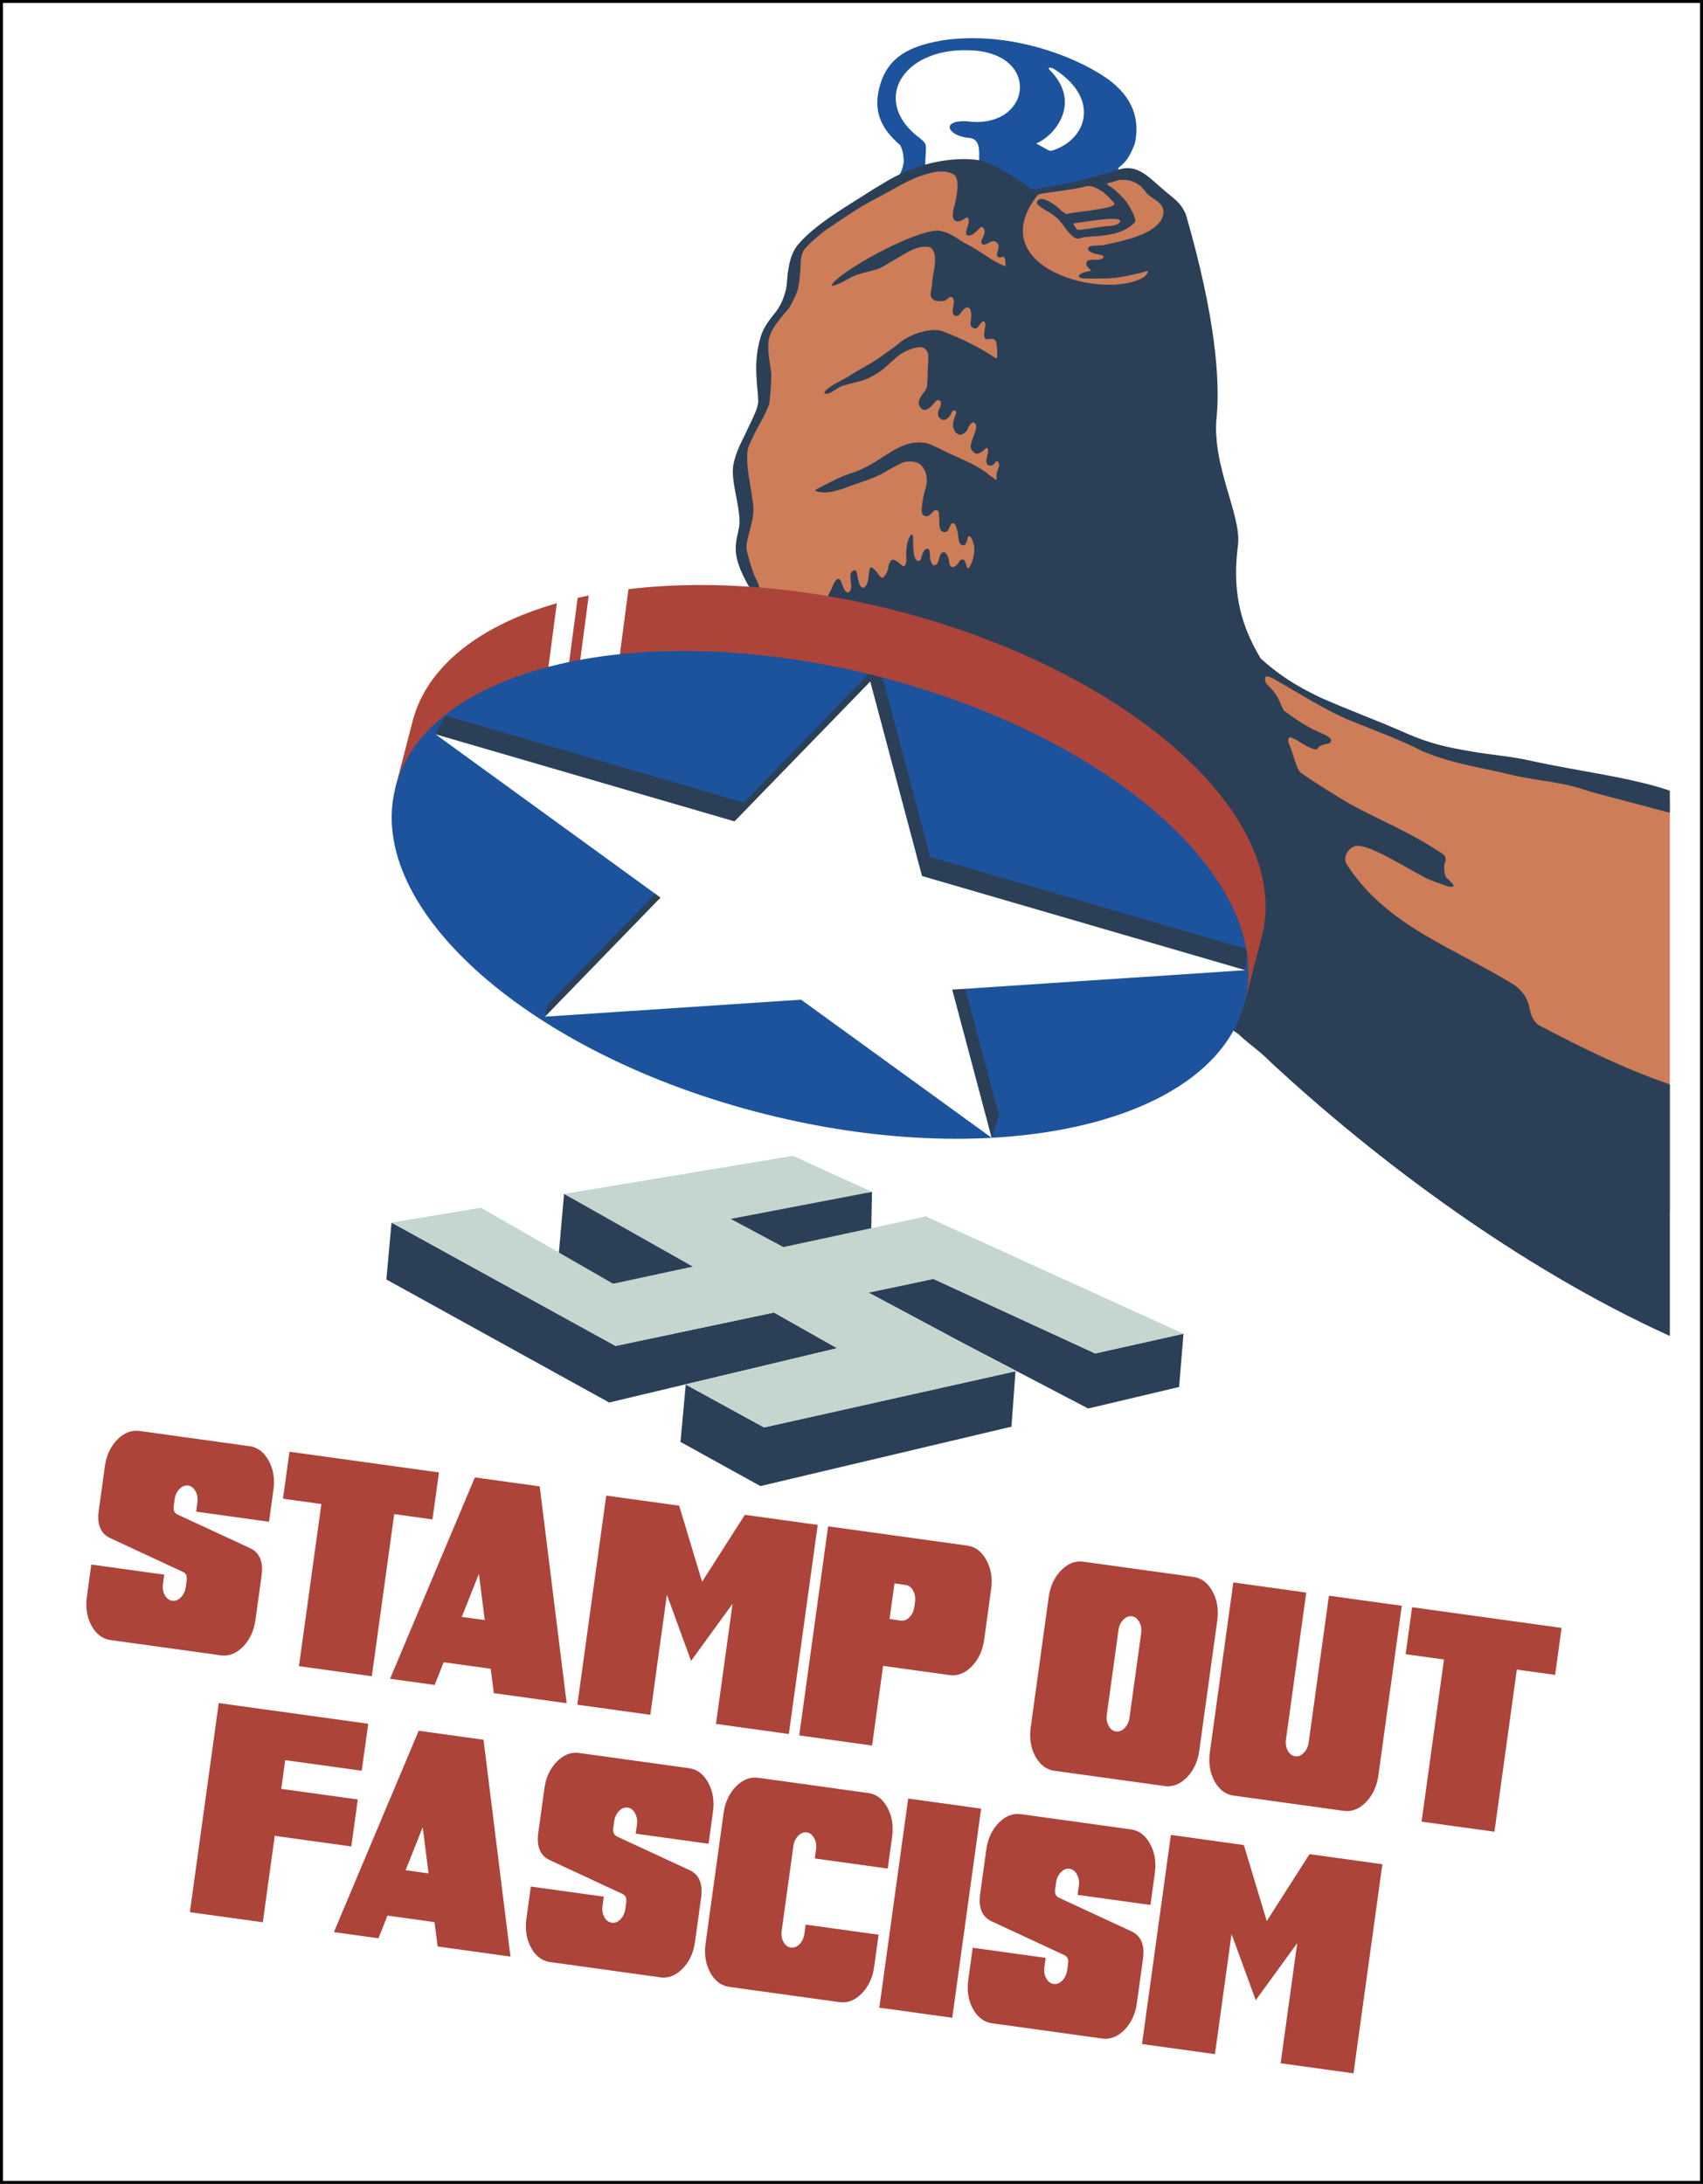 <?xml version="1.0" encoding="UTF-8" standalone="no"?>
<svg
   xmlns:dc="http://purl.org/dc/elements/1.1/"
   xmlns:cc="http://creativecommons.org/ns#"
   xmlns:rdf="http://www.w3.org/1999/02/22-rdf-syntax-ns#"
   xmlns:svg="http://www.w3.org/2000/svg"
   xmlns="http://www.w3.org/2000/svg"
   xmlns:sodipodi="http://sodipodi.sourceforge.net/DTD/sodipodi-0.dtd"
   xmlns:inkscape="http://www.inkscape.org/namespaces/inkscape"
   width="1000"
   height="1282.32"
   version="1.1"
   id="svg47"
   sodipodi:docname="stamp_axis.svg"
   inkscape:version="0.92.3 (2405546, 2018-03-11)">
  <rect width="100%" height="100%" fill="#808080" stroke="none"/>
  <sodipodi:namedview
     pagecolor="#ffffff"
     bordercolor="#666666"
     borderopacity="1"
     objecttolerance="10"
     gridtolerance="10"
     guidetolerance="10"
     inkscape:pageopacity="0"
     inkscape:pageshadow="2"
     inkscape:window-width="1920"
     inkscape:window-height="1011"
     id="namedview49"
     showgrid="false"
     inkscape:zoom="0.73616573"
     inkscape:cx="459.78476"
     inkscape:cy="559.78106"
     inkscape:window-x="0"
     inkscape:window-y="0"
     inkscape:window-maximized="1"
     inkscape:current-layer="svg47" />
  <defs
     id="defs11">
    <clipPath
       id="A">
      <path
         d="M-2211.478 3284.142a1486.881 767.212 14.115 0 1-1629.085 381.458 1486.881 767.212 14.115 0 1-1254.899-1106.642A1486.881 767.212 14.115 0 1-3466.377 2177.5a1486.881 767.212 14.115 0 1 1254.899 1106.642z"
         opacity="1"
         fill="#1d539d"
         fill-opacity="1"
         stroke="none"
         paint-order="markers fill stroke"
         id="path2" />
    </clipPath>
    <clipPath
       id="B">
      <path
         d="M-6432.195 3590.433V-110.9h5663.186v7402.667h-5663.186z"
         fill="purple"
         fill-opacity=".502"
         id="path5" />
    </clipPath>
    <clipPath
       id="C">
      <path
         d="M-6432.195 3590.433V-110.9h5663.186v7402.667h-5663.186z"
         fill="purple"
         fill-opacity=".502"
         id="path8" />
    </clipPath>
  </defs>
  <path
     style="fill:#ffffff;stroke:#000000;stroke-width:1.73"
     inkscape:connector-curvature="0"
     id="path13"
     d="M 0.868,641.159 V 0.865 H 999.136 V 1281.453 H 0.868 Z" />
  <g
     aria-label="STAMP OUTFASCISM"
     transform="matrix(0.852,0.118,-0.159,1.151,0,0)"
     style="font-size:18.186px;font-family:'DejaVu Sans';letter-spacing:681.979;word-spacing:0;fill:#ac443a;stroke-width:0.173"
     id="text19">
    <path
       d="m 228.023,706.625 h 75.938 q 8.271,0 14.198,5.927 5.927,5.927 5.927,14.198 v 16.347 h -50.213 v -4.689 q 0,-3.191 -2.345,-5.471 -2.279,-2.345 -5.471,-2.345 -3.321,0 -5.601,2.345 -2.279,2.279 -2.279,5.471 v 3.452 q 0,3.126 3.126,3.908 l 52.427,11.853 q 10.355,2.345 10.355,13.025 v 22.534 q 0,8.336 -5.927,14.263 -5.927,5.861 -14.198,5.861 h -75.938 q -8.336,0 -14.263,-5.861 -5.861,-5.927 -5.861,-14.263 v -16.347 h 50.278 v 4.689 q 0,3.256 2.279,5.536 2.279,2.279 5.601,2.279 3.191,0 5.471,-2.279 2.345,-2.279 2.345,-5.536 v -3.387 q 0,-3.191 -3.126,-3.908 l -52.427,-11.918 q -10.42,-2.279 -10.42,-13.025 v -22.534 q 0,-8.271 5.861,-14.198 5.927,-5.927 14.263,-5.927 z"
       style="font-weight:normal;font-size:133.38px;font-family:'Super Retro M54';letter-spacing:0;text-anchor:middle;stroke-width:0.173"
       id="path874" />
    <path
       d="m 408.034,730.592 v 82.711 h -50.213 v -82.711 h -26.442 v -23.967 h 103.031 v 23.967 z"
       style="font-weight:normal;font-size:133.38px;font-family:'Super Retro M54';letter-spacing:0;text-anchor:middle;stroke-width:0.173"
       id="path876" />
    <path
       d="m 459.159,706.625 h 44.677 l 38.49,106.678 h -50.213 l -4.364,-11.983 h -32.433 l -3.973,11.983 h -30.74 z m 19.994,70.728 -8.271,-22.729 -7.555,22.729 z"
       style="font-weight:normal;font-size:133.38px;font-family:'Super Retro M54';letter-spacing:0;text-anchor:middle;stroke-width:0.173"
       id="path878" />
    <path
       d="m 599.963,706.625 22.599,36.471 22.664,-36.471 h 50.213 v 106.678 h -50.213 v -61.285 l -22.729,31.456 -22.534,-31.456 v 61.285 h -50.278 v -106.678 z"
       style="font-weight:normal;font-size:133.38px;font-family:'Super Retro M54';letter-spacing:0;text-anchor:middle;stroke-width:0.173"
       id="path880" />
    <path
       d="m 798.601,706.625 q 8.271,0 14.198,5.927 5.927,5.927 5.927,14.198 v 25.79 q 0,8.336 -5.927,14.263 -5.927,5.861 -14.198,5.861 h -45.784 v 40.639 h -50.213 v -106.678 z m -37.969,23.967 h -7.815 v 18.17 h 7.815 q 3.191,0 5.471,-2.279 2.345,-2.279 2.345,-5.536 v -2.54 q 0,-3.191 -2.345,-5.471 -2.279,-2.345 -5.471,-2.345 z"
       style="font-weight:normal;font-size:133.38px;font-family:'Super Retro M54';letter-spacing:0;text-anchor:middle;stroke-width:0.173"
       id="path882" />
    <path
       d="m 878.512,706.625 h 75.938 q 8.271,0 14.198,5.927 5.927,5.927 5.927,14.198 v 66.43 q 0,8.336 -5.927,14.263 -5.927,5.861 -14.198,5.861 H 878.512 q -8.336,0 -14.263,-5.861 -5.861,-5.927 -5.861,-14.263 v -66.43 q 0,-8.271 5.861,-14.198 5.927,-5.927 14.263,-5.927 z m 37.969,23.967 q -3.256,0 -5.536,2.345 -2.279,2.279 -2.279,5.471 v 43.114 q 0,3.256 2.279,5.536 2.279,2.279 5.536,2.279 3.191,0 5.471,-2.279 2.345,-2.279 2.345,-5.536 v -43.114 q 0,-3.191 -2.345,-5.471 -2.279,-2.345 -5.471,-2.345 z"
       style="font-weight:normal;font-size:133.38px;font-family:'Super Retro M54';letter-spacing:0;text-anchor:middle;stroke-width:0.173"
       id="path884" />
    <path
       d="m 1032.146,706.625 v 74.896 q 0,3.256 2.279,5.536 2.28,2.279 5.536,2.279 3.191,0 5.471,-2.279 2.345,-2.279 2.345,-5.536 v -74.896 h 50.213 v 86.554 q 0,8.336 -5.927,14.263 -5.926,5.861 -14.198,5.861 h -75.873 q -8.336,0 -14.263,-5.861 -5.861,-5.927 -5.861,-14.263 v -86.554 z"
       style="font-weight:normal;font-size:133.38px;font-family:'Super Retro M54';letter-spacing:0;text-anchor:middle;stroke-width:0.173"
       id="path886" />
    <path
       d="m 1181.743,730.592 v 82.711 h -50.213 v -82.711 h -26.442 v -23.967 h 103.031 v 23.967 z"
       style="font-weight:normal;font-size:133.38px;font-family:'Super Retro M54';letter-spacing:0;text-anchor:middle;stroke-width:0.173"
       id="path888" />
    <path
       d="m 410.053,837.338 v 23.967 h -52.753 v 14.654 h 52.753 v 23.967 h -52.753 v 44.091 h -50.278 v -106.678 z"
       style="font-weight:normal;font-size:133.38px;font-family:'Super Retro M54';letter-spacing:0;text-anchor:middle;stroke-width:0.173"
       id="path890" />
    <path
       d="m 444.831,837.338 h 44.677 l 38.49,106.678 h -50.213 l -4.364,-11.983 h -32.433 l -3.973,11.983 h -30.74 z m 19.994,70.728 -8.271,-22.729 -7.555,22.729 z"
       style="font-weight:normal;font-size:133.38px;font-family:'Super Retro M54';letter-spacing:0;text-anchor:middle;stroke-width:0.173"
       id="path892" />
    <path
       d="m 555.351,837.338 h 75.938 q 8.271,0 14.198,5.927 5.927,5.927 5.927,14.198 v 16.347 h -50.213 v -4.689 q 0,-3.191 -2.345,-5.471 -2.279,-2.345 -5.471,-2.345 -3.321,0 -5.601,2.345 -2.279,2.279 -2.279,5.471 v 3.452 q 0,3.126 3.126,3.908 l 52.427,11.853 q 10.355,2.345 10.355,13.025 v 22.534 q 0,8.336 -5.927,14.263 -5.927,5.861 -14.198,5.861 h -75.938 q -8.336,0 -14.263,-5.861 -5.861,-5.927 -5.861,-14.263 V 907.545 h 50.278 v 4.689 q 0,3.256 2.279,5.536 2.279,2.279 5.601,2.279 3.191,0 5.471,-2.279 2.345,-2.279 2.345,-5.536 v -3.387 q 0,-3.191 -3.126,-3.908 l -52.427,-11.918 q -10.42,-2.279 -10.42,-13.025 V 857.462 q 0,-8.271 5.861,-14.198 5.927,-5.927 14.263,-5.927 z"
       style="font-weight:normal;font-size:133.38px;font-family:'Super Retro M54';letter-spacing:0;text-anchor:middle;stroke-width:0.173"
       id="path894" />
    <path
       d="m 678.832,837.338 h 75.938 q 8.271,0 14.198,5.927 5.927,5.927 5.927,14.198 v 16.347 h -50.278 v -4.689 q 0,-3.191 -2.345,-5.471 -2.279,-2.345 -5.471,-2.345 -3.256,0 -5.536,2.345 -2.279,2.279 -2.279,5.471 v 43.114 q 0,3.256 2.279,5.536 2.279,2.279 5.536,2.279 3.191,0 5.471,-2.279 2.345,-2.279 2.345,-5.536 v -4.689 h 50.278 v 16.347 q 0,8.336 -5.927,14.263 -5.927,5.861 -14.198,5.861 h -75.938 q -8.336,0 -14.263,-5.861 -5.861,-5.927 -5.861,-14.263 V 857.462 q 0,-8.271 5.861,-14.198 5.927,-5.927 14.263,-5.927 z"
       style="font-weight:normal;font-size:133.38px;font-family:'Super Retro M54';letter-spacing:0;text-anchor:middle;stroke-width:0.173"
       id="path896" />
    <path
       d="m 782.189,837.338 h 50.278 v 106.678 h -50.278 z"
       style="font-weight:normal;font-size:133.38px;font-family:'Super Retro M54';letter-spacing:0;text-anchor:middle;stroke-width:0.173"
       id="path898" />
    <path
       d="m 859.885,837.338 h 75.938 q 8.271,0 14.198,5.927 5.927,5.927 5.927,14.198 v 16.347 h -50.213 v -4.689 q 0,-3.191 -2.345,-5.471 -2.279,-2.345 -5.471,-2.345 -3.321,0 -5.601,2.345 -2.279,2.279 -2.279,5.471 v 3.452 q 0,3.126 3.126,3.908 l 52.427,11.853 q 10.355,2.345 10.355,13.025 v 22.534 q 0,8.336 -5.927,14.263 -5.927,5.861 -14.198,5.861 h -75.938 q -8.336,0 -14.263,-5.861 -5.861,-5.927 -5.861,-14.263 V 907.545 h 50.278 v 4.689 q 0,3.256 2.279,5.536 2.279,2.279 5.601,2.279 3.191,0 5.471,-2.279 2.345,-2.279 2.345,-5.536 v -3.387 q 0,-3.191 -3.126,-3.908 L 850.182,893.021 Q 839.761,890.742 839.761,879.996 V 857.462 q 0,-8.271 5.861,-14.198 5.927,-5.927 14.263,-5.927 z"
       style="font-weight:normal;font-size:133.38px;font-family:'Super Retro M54';letter-spacing:0;text-anchor:middle;stroke-width:0.173"
       id="path900" />
    <path
       d="m 1013.52,837.338 22.599,36.471 22.664,-36.471 h 50.213 v 106.678 h -50.213 V 882.731 l -22.729,31.456 -22.534,-31.456 v 61.285 h -50.278 v -106.678 z"
       style="font-weight:normal;font-size:133.38px;font-family:'Super Retro M54';letter-spacing:0;text-anchor:middle;stroke-width:0.173"
       id="path902" />
  </g>
  <path
     style="fill:#1d539d;stroke-width:0.173"
     inkscape:connector-curvature="0"
     id="path21"
     d="m 528.109,102.478 c 0.759,-0.241 2.571,-5.619 2.568,-7.622 -0.005,-3.643 -0.968,-7.976 -2.148,-9.661 C 517.358,75.576 512.059,64.889 517.003,49.187 c 5.008,-16.062 17.442,-22.19 36.104,-25.438 33.656,-5.155 69.199,5.367 91.974,19.095 10.618,6.42 26.239,18.565 21.312,41.452 -4.122,10.621 -6.539,11.387 -9.777,14.417 0,0.138 0.155,1.167 0.526,1.08 C 839.448,354.137 472.374,343.526 528.109,102.478 Z m 42.457,-3.63 c 5.071,0.9 4.395,-4.361 4.398,-8.851 0.085,-7.945 -3.536,-8.926 -6.756,-9.096 -11.678,-1.398 -15.949,-10.262 -0.811,-9.719 37.425,5.281 44.474,-38.173 5.03,-41.48 -40.66,-3.289 -61.141,27.688 -34.395,49.796 0.332,0.18 1.609,1.19 2.833,2.244 3.108,2.673 3.11,2.683 2.616,10.494 -0.102,1.604 -0.243,4.245 -0.165,4.449 6.927,1.797 19.181,0.945 27.249,2.162 z m 49.482,-11.241 c 18.768,-7.257 25.355,-30.544 -1.303,-47.208 -1.658,-0.953 -2.706,-0.666 -3.003,-0.369 -0.163,0.163 0.574,1.058 2.35,2.852 17.08,19.486 -0.42,37.964 -9.684,41.338 l 7.142,3.959 c 0.982,0.616 2.371,0.411 4.497,-0.572 z" />
  <path
     style="fill:#cd7d58"
     inkscape:connector-curvature="0"
     id="path23"
     d="m -1610.71,3884.99 c -221.413,-140.593 -395.845,-351.156 -596.81,-481.252 -192.338,-925.868 -648.11,-1482.535 -1390.004,-1493.79 -6.506,-0.02 -10.154,0.75 -14.633,3.077 -4.952,2.574 -7.9,3.083 -17.333,2.993 -7.118,-0.068 -13.252,-0.896 -16.41,-2.215 -2.773,-1.16 -9.973,-2.38 -16,-2.716 -6.027,-0.336 -14.858,-1.57 -19.625,-2.747 -4.767,-1.177 -15.267,-2.71 -23.333,-3.412 -8.066,-0.702 -16.467,-1.944 -18.667,-2.763 -2.2,-0.819 -9.1,-1.936 -15.333,-2.48 -18.004,-1.576 -32.05,-3.61 -40.442,-5.857 -4.277,-1.145 -8.383,-1.707 -9.125,-1.248 -1.238,0.765 -13.27,-1.107 -31.766,-4.943 -4.033,-0.837 -11.533,-1.64 -16.667,-1.79 -5.134,-0.15 -15.333,-0.748 -22.667,-1.336 -11.47,-0.92 -14.134,-1.604 -19.067,-4.906 -3.153,-2.11 -6.753,-3.84 -8,-3.843 -7.798,-0.017 -19.25,-16.802 -26.385,-38.67 -2.032,-6.23 -4.787,-13.87 -6.122,-16.977 -1.335,-3.107 -2.416,-6.11 -2.404,-6.667 0.043,-1.88 -7.012,-23.634 -9.408,-29.014 -1.307,-2.933 -3.715,-10.652 -5.35,-17.153 -2.537,-10.08 -2.87,-14.103 -2.25,-27.333 0.4,-8.532 1.69,-19.413 2.87,-24.18 5.294,-21.386 7.792,-36.757 9,-55.333 1.376,-21.32 0.66,-52.912 -1.412,-62.306 -0.69,-3.132 -1.96,-11.694 -2.818,-19.028 -1.815,-15.49 -7.563,-45.4 -9.375,-48.785 -0.684,-1.28 -2.478,-7.325 -3.986,-13.437 l -3.98,-15.778 c -1.594,-6.002 -1.573,-23.29 0.044,-35.743 9.203,-39.468 47.365,-97.284 64.684,-133.6 31.657,-56.834 21.906,-100.422 16.155,-160 -1.528,-15.265 -1.69,-26.48 -0.765,-53.295 1.258,-36.484 1.616,-40.7 4.755,-56.04 5.97,-29.158 11.498,-45.646 19.4,-57.87 2.8,-4.332 5.1,-8.372 5.1,-8.98 0,-1.88 10.758,-18.95 14.36,-22.787 1.878,-2 4.666,-5.736 6.194,-8.3 4.216,-7.076 12.82,-19.34 18.36,-26.167 11.298,-13.926 23.615,-40.81 28.97,-63.228 l 3.25,-13.333 c 2.548,-10.323 4.852,-33.657 4.927,-49.898 0.037,-8.242 11.046,-11.124 12.384,-14.566 5.406,-30.82 8.77,-49.427 26.347,-76.014 15.708,-14.368 19.967,-25.543 37.935,-39.924 163.165,-113.038 340.42,-214.844 513.88,-229.028 48.52,5.903 121.587,4.3 166.276,38.73 1.1,0.95 9.62,-5.436 15.12,-2.757 33.862,80.058 127.42,32.54 207.4,16.974 82.724,-5.528 195.52,-60.62 248.764,-16.368 92.963,89.452 104.78,114.496 133.753,198.685 30.707,175.06 35.495,385.687 72.89,492.284 48.304,366.565 18.22,687.453 169.926,939.194 106.08,99.702 265.562,167.51 409.934,220.64 111.672,54.213 232.542,91.236 335.333,103.305 142.462,9.73 277.947,50.65 415.513,72.72 4.668,0.74 12.987,2.235 18.487,3.32 63.694,17.392 133.053,18.672 193.94,45.315 367.155,935.173 252.976,1970.52 -825.79,1320.608 z"
     clip-path="url(#C)"
     transform="matrix(0.173,0,0,0.173,1113.574,20.05)" />
  <path
     style="fill:#2b4057"
     inkscape:connector-curvature="0"
     id="path25"
     d="m -2187.894,2781.767 c -70.1,-161.132 -177.697,-275.17 -308.964,-390.77 l -17.333,-15.573 c -137.35,-69.334 -300.574,-204.722 -433.762,-248.926 -144.675,-63.665 -295.496,-126.207 -441.704,-162.867 -70.703,-15.01 -131.373,-40.557 -205.574,-47.688 -8.616,-1.973 -20.8,1.82 -26.612,-0.84 -8.18,-3.78 -2.846,-13.603 1.647,-20.972 6.973,-12.102 12.5,-32.154 21.636,-41.31 6.06,-5.66 10.67,-5.05 14.78,1.962 5.88,10.734 12.19,39.43 24.28,40.14 4.53,-0.525 4.785,-1.65 7.755,-5.13 12.355,-17.464 -10.15,-55.818 10.32,-68.747 4.176,-2.235 9.053,-1.474 11.023,1.72 4.915,11.26 7.082,59.33 23.97,56.148 26.11,-12.08 12.848,-66.62 26.738,-69.814 19.747,10.596 27.092,33.986 36.64,36.226 5.714,1.15 19.718,-20.085 20.855,-32.893 0.64,-9.007 6.178,-28.04 15.795,-28.667 5.097,0 18.315,7.504 24.24,13.76 6.427,6.79 13.052,9.996 15.85,7.674 8.614,-11.14 5.5,-25.953 5.22,-33.924 -0.15,-22.232 2.32,-55.196 16.493,-72.244 2.12,-2.12 2.403,-2.077 4.667,0.72 2.06,2.544 2.41,5.613 2.414,21.162 0.968,10.754 -2.415,66.2 17.97,66.852 5.58,0 8.247,-3.12 10.116,-11.834 2.147,-10 8.524,-23.406 12.7,-26.7 5.012,-3.942 10.578,-3.658 13.424,0.685 1.723,2.63 2.42,7.297 2.833,19 0.493,13.938 0.96,16.36 4.587,23.828 5.09,10.48 6.072,11.297 11.645,9.7 7.62,-2.185 10.964,-6.495 13.46,-17.346 3.315,-11.2 4.986,-26.248 17.995,-27.3 12.647,5.414 16.717,24.288 17.996,34.263 2.897,29.348 24.2,14.178 30.81,2.954 6.282,-10.732 9.573,-12.916 16.63,-11.036 4.318,1.15 6.563,5.314 11.22,20.804 3.634,12.087 7.58,10.924 14.578,-4.297 7.883,-17.144 12.216,-36.486 11.584,-51.714 0.58,-10.044 -2.342,-18.877 -5.617,-28.425 -2.71,-5.37 -5.762,-17.8 -13.236,-16.045 -5.468,2.005 -5.777,30.608 -16.163,30.026 -19.287,4.068 -18.686,-26.005 -21.044,-43.457 -2.78,-8.016 -6.038,-30.895 -16.998,-31.106 -3.335,0 -4.28,1.076 -8.483,9.667 -8.533,17.44 -9.857,19.1 -16.288,20.296 -7.618,1.43 -14.106,-2.18 -17.536,-9.756 -2.43,-5.364 -2.912,-9.637 -3.557,-31.472 -0.65,-22.027 -1.084,-25.81 -3.38,-29.528 -16.22,-13.045 -23.18,16.945 -38.366,17.368 -7.262,-0.105 -13.982,-3.522 -16.1,-8.192 -4.385,-9.624 1.054,-53.128 10.466,-83.717 10.685,-32.372 4.86,-63.503 -16.876,-83.815 -13.588,-12.02 -44.097,-13.022 -62.37,-5.487 -18.364,9.836 -38.33,19.146 -56.048,30.122 -44.327,27.074 -98.275,38.7 -143.75,57.66 -22.347,5.6 -57.29,20.55 -93.31,7.576 -1.198,-1.227 -0.825,-3.274 3.774,-6.14 35.826,-18.633 77.128,-40.972 112,-52.596 94.314,-27.093 145.972,-97.66 222,-105.405 41.487,-1.964 45.215,3.452 77.078,17.456 55.695,30.412 129.112,53.066 175.333,92.96 5.702,4.835 10.693,7.264 17.24,12.676 7.636,6.068 7.59,4.44 6.774,-9.926 -0.19,-15.553 6.017,-22.537 8.904,-34.16 -0.013,-13.613 -7.982,-21.305 -12.675,-12.228 -7.874,9.87 -14.49,14.96 -25.32,8.875 -8.864,-5.118 -5.126,-20.03 -2.665,-29.79 2.357,-9.05 4.437,-15.892 2.52,-22.797 -1.84,-6.62 -6.8,-5.807 -10.195,-1.147 -9.507,8.97 -23.405,20.38 -33.784,13.806 -7.01,-4.47 -10.234,-8.36 -13.576,-16.37 -7.46,-21.564 34.66,-75.752 9.614,-87.58 -7.177,-2.5 -17.14,11.597 -19.936,20.308 -3.05,9.835 -12.247,17.796 -24.632,21.323 -4.64,1.322 -16.077,-4.925 -18.495,-10.102 -10.532,-17.85 -8.75,-27.405 -2.188,-48.004 3.69,-11.308 10.063,-20.92 -0.87,-24.884 -5.193,-1.82 -8.397,6.994 -12.255,13.83 -9.79,15.955 -21.996,24.667 -34.506,14.758 -11.582,-8.19 -9.81,-21.344 -4.394,-32.92 4.368,-8.88 9.426,-23.545 2.373,-28.52 -10.524,-7.207 -20.035,9.064 -23.99,13.05 -13.117,14.953 -31.624,29.544 -44.464,6.587 -9.67,-15.182 3.3,-34.774 14.326,-47.813 3.812,-4.422 8.597,-13.407 10.362,-19.455 0.453,-1.55 1.04,-13.85 1.308,-27.333 0.268,-13.483 1.22,-36.513 2.116,-51.18 1.84,-30.078 1.36,-33.75 -5.766,-44.217 -5.184,-7.613 -11.698,-11.243 -20.527,-11.438 -21.076,0.603 -51.837,13.71 -68.374,24.936 -7.174,5.05 -20.54,16.582 -47.333,40.834 -13.745,12.44 -29.535,23.607 -44.667,31.585 -24.316,12.82 -29.597,14.86 -54.667,21.107 -17.7,4.095 -36.992,9.266 -49.333,13.203 -6.6,2.18 -16.368,7.272 -36.244,21.017 -9.144,6.847 -30.725,8.987 -23.113,-2.752 22.564,-21.953 50.728,-33.728 77.8,-48.773 39.41,-26.564 87.17,-48.18 121.87,-75.65 19.174,-13.878 39.085,-27.186 57.33,-42.986 41.863,-31.314 106.49,-48 140.366,-36.84 66.755,24.92 133.594,58.427 183.666,93.2 7.513,-2.663 2.382,-41.715 1.16,-51.074 -2.687,-26.193 -29.676,-10.488 -36.085,-15.235 -7.923,-5.36 -4.737,-14.235 -4.96,-23.667 0.942,-14.72 8.48,-28.37 -1.304,-35.502 -7.976,-5.614 -19.666,23.95 -27.552,23.376 -18.473,-0.785 -19.403,-11.943 -17.303,-24.443 6.965,-47.92 -10.37,-62.768 -33.77,-28.227 -6.256,9.017 -11.337,11.665 -18.59,9.688 -17.562,-7.767 -4.016,-32.347 -5,-47.784 -0.602,-7.963 -1.384,-10.663 -3.847,-13.293 -4.313,-4.603 -10.523,-3.44 -17.66,3.31 -7.22,6.825 -11.175,8.31 -21.826,8.193 -17.498,-0.19 -22.44,-1.526 -28.823,-7.8 -8.662,-8.5 -8.732,-10.844 -1.437,-48.112 -1.97,-33.636 26.594,-98.777 -5.053,-126.11 -28.724,-9.61 -63.47,6.47 -87.207,20.504 l -72.198,42.848 c -34.974,20.037 -79.677,18.91 -117.552,41.63 -2.567,1.608 -12.698,7.014 -22.513,12.013 -13.768,6.87 -37.564,17.44 -36.153,10.47 13.892,-36.87 262.17,-180.026 358.667,-185.347 41.52,4.074 71.084,31.17 96.667,44.887 57.228,28.595 76.147,52.827 132.24,76.176 2.128,-0.433 2.38,-1.716 2.043,-10.45 -0.448,-11.658 -2.027,-17.373 -5.72,-20.716 -2.526,-2.286 -2.878,-2.294 -6.49,-0.16 -5.293,3.126 -9.936,2.82 -14.315,-0.947 -9.02,-9.235 10.006,-30.382 0.574,-43.676 -16.698,-25.1 -41.243,12.485 -53.836,0.83 -9.17,-13.375 12.295,-28.857 8.7,-45.285 -2.75,-12.01 -10.4,-16.305 -16.297,-9.16 -9.578,10.41 -16.09,15.994 -26.428,22.897 -26.148,10.38 -19.852,-11.003 -17.018,-20.404 7.095,-23.226 7.42,-26.55 3.48,-35.667 -2.115,-4.895 -3.846,-3.135 -11.36,1.59 -11.02,6.363 -18,11.776 -29.794,8.005 -16.56,-6.91 -8.847,-35.664 -7.373,-41.927 8.428,-30.283 24.125,-100.838 0.268,-116.333 -68.975,-38.04 -189.367,42.693 -245.34,71.912 -68.776,35.527 -111.186,63.72 -177.216,109.088 -19.035,11.432 -58.28,44.513 -77.668,65.47 -23.26,24.637 -18.208,50.668 -21.076,84.227 -5.05,51.35 -2.573,58.206 -35.65,120.304 -25.93,31.528 -66.873,73.284 -71.627,114 -4.228,39.587 5.127,73.415 9.31,112.667 -0.343,35.07 -3.203,67.66 -6.74,100.028 -13.1,38.026 -35.97,72.54 -52.033,105.972 -7.98,18.618 -19.828,36.07 -22.12,55.552 -5.166,61.47 10.203,108.93 16.946,165.782 14.948,62.886 -26.318,131.238 -19.788,170.267 9.804,37.757 18.985,75 36.475,107.066 26.87,63.47 -9.878,55.995 -37.026,1.2 -61.313,-110.904 -28.117,-144.922 -23.58,-199.196 -0.117,-70.336 -28.538,-134.166 -21.528,-195.076 7.48,-47.963 31.32,-85.686 50.39,-128.257 13.852,-29.687 32.54,-63.04 34.66,-90 -2.443,-56.23 -14.2,-115.87 -0.22,-184.667 11.177,-53.67 18.8,-69.682 63.404,-124.105 17.353,-25.48 25.478,-49.242 32.218,-76.56 4.87,-53.206 7.17,-105.526 37.647,-145.075 61.127,-74.072 176.383,-136.985 256.22,-189.413 52.63,-30.385 59.744,-39.894 135.002,-70.32 76.965,-28.758 156.396,-38.64 222.667,-29.56 34.295,8.06 50.815,16.302 84.706,36.537 49.375,26.77 56.28,33.378 98.046,64.21 48.895,-7.4 115.53,-21.916 163.582,-31.2 l 127.904,-36.372 c 65.077,-23.264 107.26,28.35 145.496,59.893 39.54,36.118 65.07,45.82 84.745,91.434 101.594,351.706 115.23,560.68 104.84,683.164 -19.53,163.7 83.143,334.77 72.305,436.705 -17.95,136.12 -2.63,256.098 76.442,387.313 64.89,58.45 122.855,94.826 204.6,133.307 114.48,50.322 189.682,75.95 291.333,121.306 78.306,33.993 138.363,47.404 219,60.82 66.748,11.918 139.518,16.85 205,32.477 164.87,36.022 314.37,51.086 464.945,99.32 24.755,12.174 49.908,80.955 4.587,76.562 l -270.865,-71.725 c -83.897,-31.356 -177.278,-37.278 -255.333,-54.105 -108.078,-28.022 -199.35,-36.23 -311.766,-82.392 -86.83,-44.515 -172.774,-73.77 -257.567,-109.23 -86.63,-37.875 -163.88,-88.868 -236,-129.397 -3.3,-1.853 -9.6,-5.552 -14,-8.22 -8.323,-5.045 -21.537,-9.01 -25.26,-7.582 -3.367,1.292 -7.366,14.632 3.582,27.546 39.458,36.775 41.415,59.07 56.196,87.764 39.327,28.527 75.277,54.573 123.24,74.952 10.843,5.16 37.416,14.69 37.576,27.472 -2.915,17.233 -28.76,6.063 -44.89,24.835 l -3.36,5.323 c -30.256,-3.36 -53.95,-24.785 -72.042,-33.857 -8.594,-4.302 -16.75,-7.822 -18.127,-7.822 -7.263,0 -9.002,11.388 -3.768,24.667 12.625,24.996 24.06,87.13 41.52,97.535 51.952,35.786 107.088,69.78 162.382,103.14 112.63,61.522 201.064,93.26 318.66,171.697 10.604,9 9.77,21.478 4.85,33.184 -3.628,8.367 -0.38,39.94 6.6,46.777 23.26,21.783 25.967,25.235 22.79,29.064 -2.326,2.803 -12.036,2.413 -20.98,-0.842 -24.475,-8.682 -49.345,-17.062 -73.272,-28.024 -76.847,-40.417 -202.137,-121.27 -241.343,-107.106 -22.056,9.596 -39.46,36.196 -26.687,59.91 134.796,212.954 375,288.38 573.45,413.433 66.893,53.122 32.114,94.52 77.476,133.233 163.235,84.556 282.998,144.545 447.127,201.948 7.33,2.132 9.994,3.552 10.834,5.773 l -2.94,313.612 0.015,156 0.45,370 c -0.025,1.1 0.096,3.784 0.27,5.963 0.428,5.337 -1.667,5.415 -13.016,0.483 v 0.01 c -507.95,-231.17 -994.767,-596.72 -1352.98,-929.344 -31.096,-32.814 -70.046,-58.107 -103.02,-89.45 -5.846,-5.6 -26.227,-19.65 -28.505,-19.65 M -2552.9,823.733 c 5.088,-3.63 17.91,-19.874 8.32,-19.007 -35.388,9.293 -72.26,18.326 -108.937,22.565 -29.823,3.346 -109.3,3.378 -115.627,0.047 -7.38,-3.886 -7.777,-6.6 -1.765,-12.022 10.716,-10.42 45.143,-10.12 35.52,-15.836 -8.87,-7.184 -16.334,-14.927 -13.837,-22.583 3.266,-9.797 5.91,-10.818 28.783,-11.123 19.5,-0.26 20.002,-0.338 24.75,-3.96 9.732,-7.423 4.98,-11.13 -19.823,-15.466 -7.66,-2.02 -30.373,-8.284 -27.988,-18.435 2.3,-9.166 2.514,-9.214 51.32,-11.592 61.408,-14.403 198.72,-37.486 204.5,-110.665 0.52,-37.694 -40.086,-44.724 -59.706,-68.887 -20.284,-30.418 -49.057,-42.98 -82.18,-42.452 -13.825,-0.59 -23.476,6.4 -35.22,8.61 -6.568,1.205 -12.497,2.747 -13.177,3.426 -2.084,2.085 -0.05,4.89 6.46,8.906 21.32,13.214 36.28,30.49 52.264,46.526 14.653,17.932 41.56,65.848 34.883,75.658 -39.8,46.113 -114.345,46.948 -167.823,51 -17.685,1.485 -25.385,12.54 -43.225,-2.048 -19.448,-16.114 -29.863,-35.766 -45.442,-53.994 -16.47,-21.76 -55.414,-35.494 -73.25,-53.878 -3.148,-3.286 -3.6,-4.644 -2.9,-8.484 1.54,-8.213 8.98,-11.858 20.895,-10.24 19.98,5.174 42.64,21.26 57.91,35.817 5.643,5.44 18.33,14.83 19.964,14.773 40.692,-7.985 60.76,-7.348 102.026,-15.286 12.554,-1.74 64.433,-8.804 62.14,-19.96 -0.83,-3.31 -25.18,-28.594 -36.13,-37.517 -16.744,-11.744 -39.493,-24.87 -56.758,-22.054 -58.017,15.99 -159.24,22.75 -167.242,29.603 -196.585,250.08 230.942,360.933 361.285,278.554 z m -115.533,-172.95 c 8.948,0.514 32.087,-5.356 33.582,-15.375 3.447,-20.287 -111.578,1.062 -148.653,5.366 -11.196,1.2 -12.096,2.868 -5.74,10.646 6.108,7.133 6.624,14.04 14.678,12.923 36.676,-3.444 76.235,-12.112 106.133,-13.56 z"
     clip-path="url(#B)"
     transform="matrix(0.173,0,0,0.173,1113.574,20.05)" />
  <path
     style="fill:#ac443a;stroke-width:0.173"
     inkscape:connector-curvature="0"
     id="path27"
     d="m 242.143,423.978 27.027,33.936 -37.061,4.808 10.033,-38.744 m 488.867,164.195 -27.027,-33.936 37.061,-4.808 -10.033,38.744 m 10.033,-38.742 a 257.216,132.72 14.115 0 1 -281.815,65.988 257.216,132.72 14.115 0 1 -217.085,-191.438 257.216,132.72 14.115 0 1 281.815,-65.988 257.216,132.72 14.115 0 1 217.085,191.439 z" />
  <path
     style="fill:#ffffff;stroke-width:0.173"
     inkscape:connector-curvature="0"
     id="path29"
     d="m 340.732,387.444 4.969,-37.764 9.484,-7.58 13.844,3.854 -5.024,38.183 -11.645,6.544 -11.629,-3.236 m -1.548,-36.357 -6.184,-1.594 -6.042,4.731 -4.907,37.342 6.458,1.989 5.726,-4.839 4.951,-37.63" />
  <path
     style="fill:#1d539d;stroke-width:0.173;paint-order:markers fill stroke"
     inkscape:connector-curvature="0"
     id="path31"
     d="M 731.01,588.173 C 713.135,659.26 586.962,688.804 449.195,654.162 311.427,619.52 214.235,533.81 232.109,462.724 c 17.875,-71.086 144.048,-100.63 281.815,-65.988 66.158,16.636 126.197,46.151 166.908,82.053 40.711,35.902 58.76,75.249 50.177,109.386 z" />
  <g
     style="fill:#2b4057"
     id="g37"
     transform="matrix(0.173,0,0,0.173,1113.574,20.05)">
    <path
       inkscape:connector-curvature="0"
       id="path33"
       d="m -2200.328,3106.627 -2725.2,-793.892 -33.234,63.816 2748.513,800.615 z"
       clip-path="url(#A)" />
    <path
       inkscape:connector-curvature="0"
       id="path35"
       d="m -3489.36,2172.166 -1089.238,1122.234 -8.72,40.586 1104.13,-1137.61 411.96,1548.7 25.264,-76.35 -395.156,-1485.178 -25.26,-7.05 -22.982,-5.334 z" />
  </g>
  <path
     style="fill:#ffffff;stroke-width:0.173"
     inkscape:connector-curvature="0"
     id="path39"
     d="m 511.017,400.176 30.377,114.197 189.828,55.295 -172.079,11.428 23.14,86.988 -111.875,-81.095 -150.395,9.982 67.844,-69.907 -132.1,-95.894 175.54,51.133 z" />
  <path
     style="fill:#2b4057;stroke-width:0.173"
     inkscape:connector-curvature="0"
     id="path41"
     d="m 229.901,717.883 -3.031,33.396 130.822,72.257 133.858,-31.899 -37.069,-20.944 -93.016,19.616 z m 101.306,-16.842 -3.069,34.784 37.773,30.965 54.319,-18.683 z m 180.819,-1.206 -0.457,24.227 -53.454,11.85 -37.366,-23.7 z m 84.287,105.339 -2.395,32.539 -147.401,34.88 -46.938,-25.925 3.093,-33.689 46.011,25.181 z m -31.045,-16.64 -55.279,-29.548 38.084,-8.031 95.015,43.766 51.851,-11.585 -2.551,31.274 -53.415,12.64 -73.705,-38.517" />
  <path
     style="fill:#c5d6cf;stroke-width:0.173"
     inkscape:connector-curvature="0"
     id="path43"
     d="m 465.612,678.697 46.413,21.138 -82.918,15.876 30.915,16.541 83.635,-18.008 151.28,68.893 -51.851,11.585 -95.015,-43.768 -38.084,8.031 86.324,46.188 -147.63,32.986 -46.011,-25.181 88.88,-21.343 -37.069,-20.945 -93.016,19.616 -131.565,-72.425 52.53,-8.733 77.598,44.632 46.72,-10.059 -75.542,-42.681 z" />
</svg>
